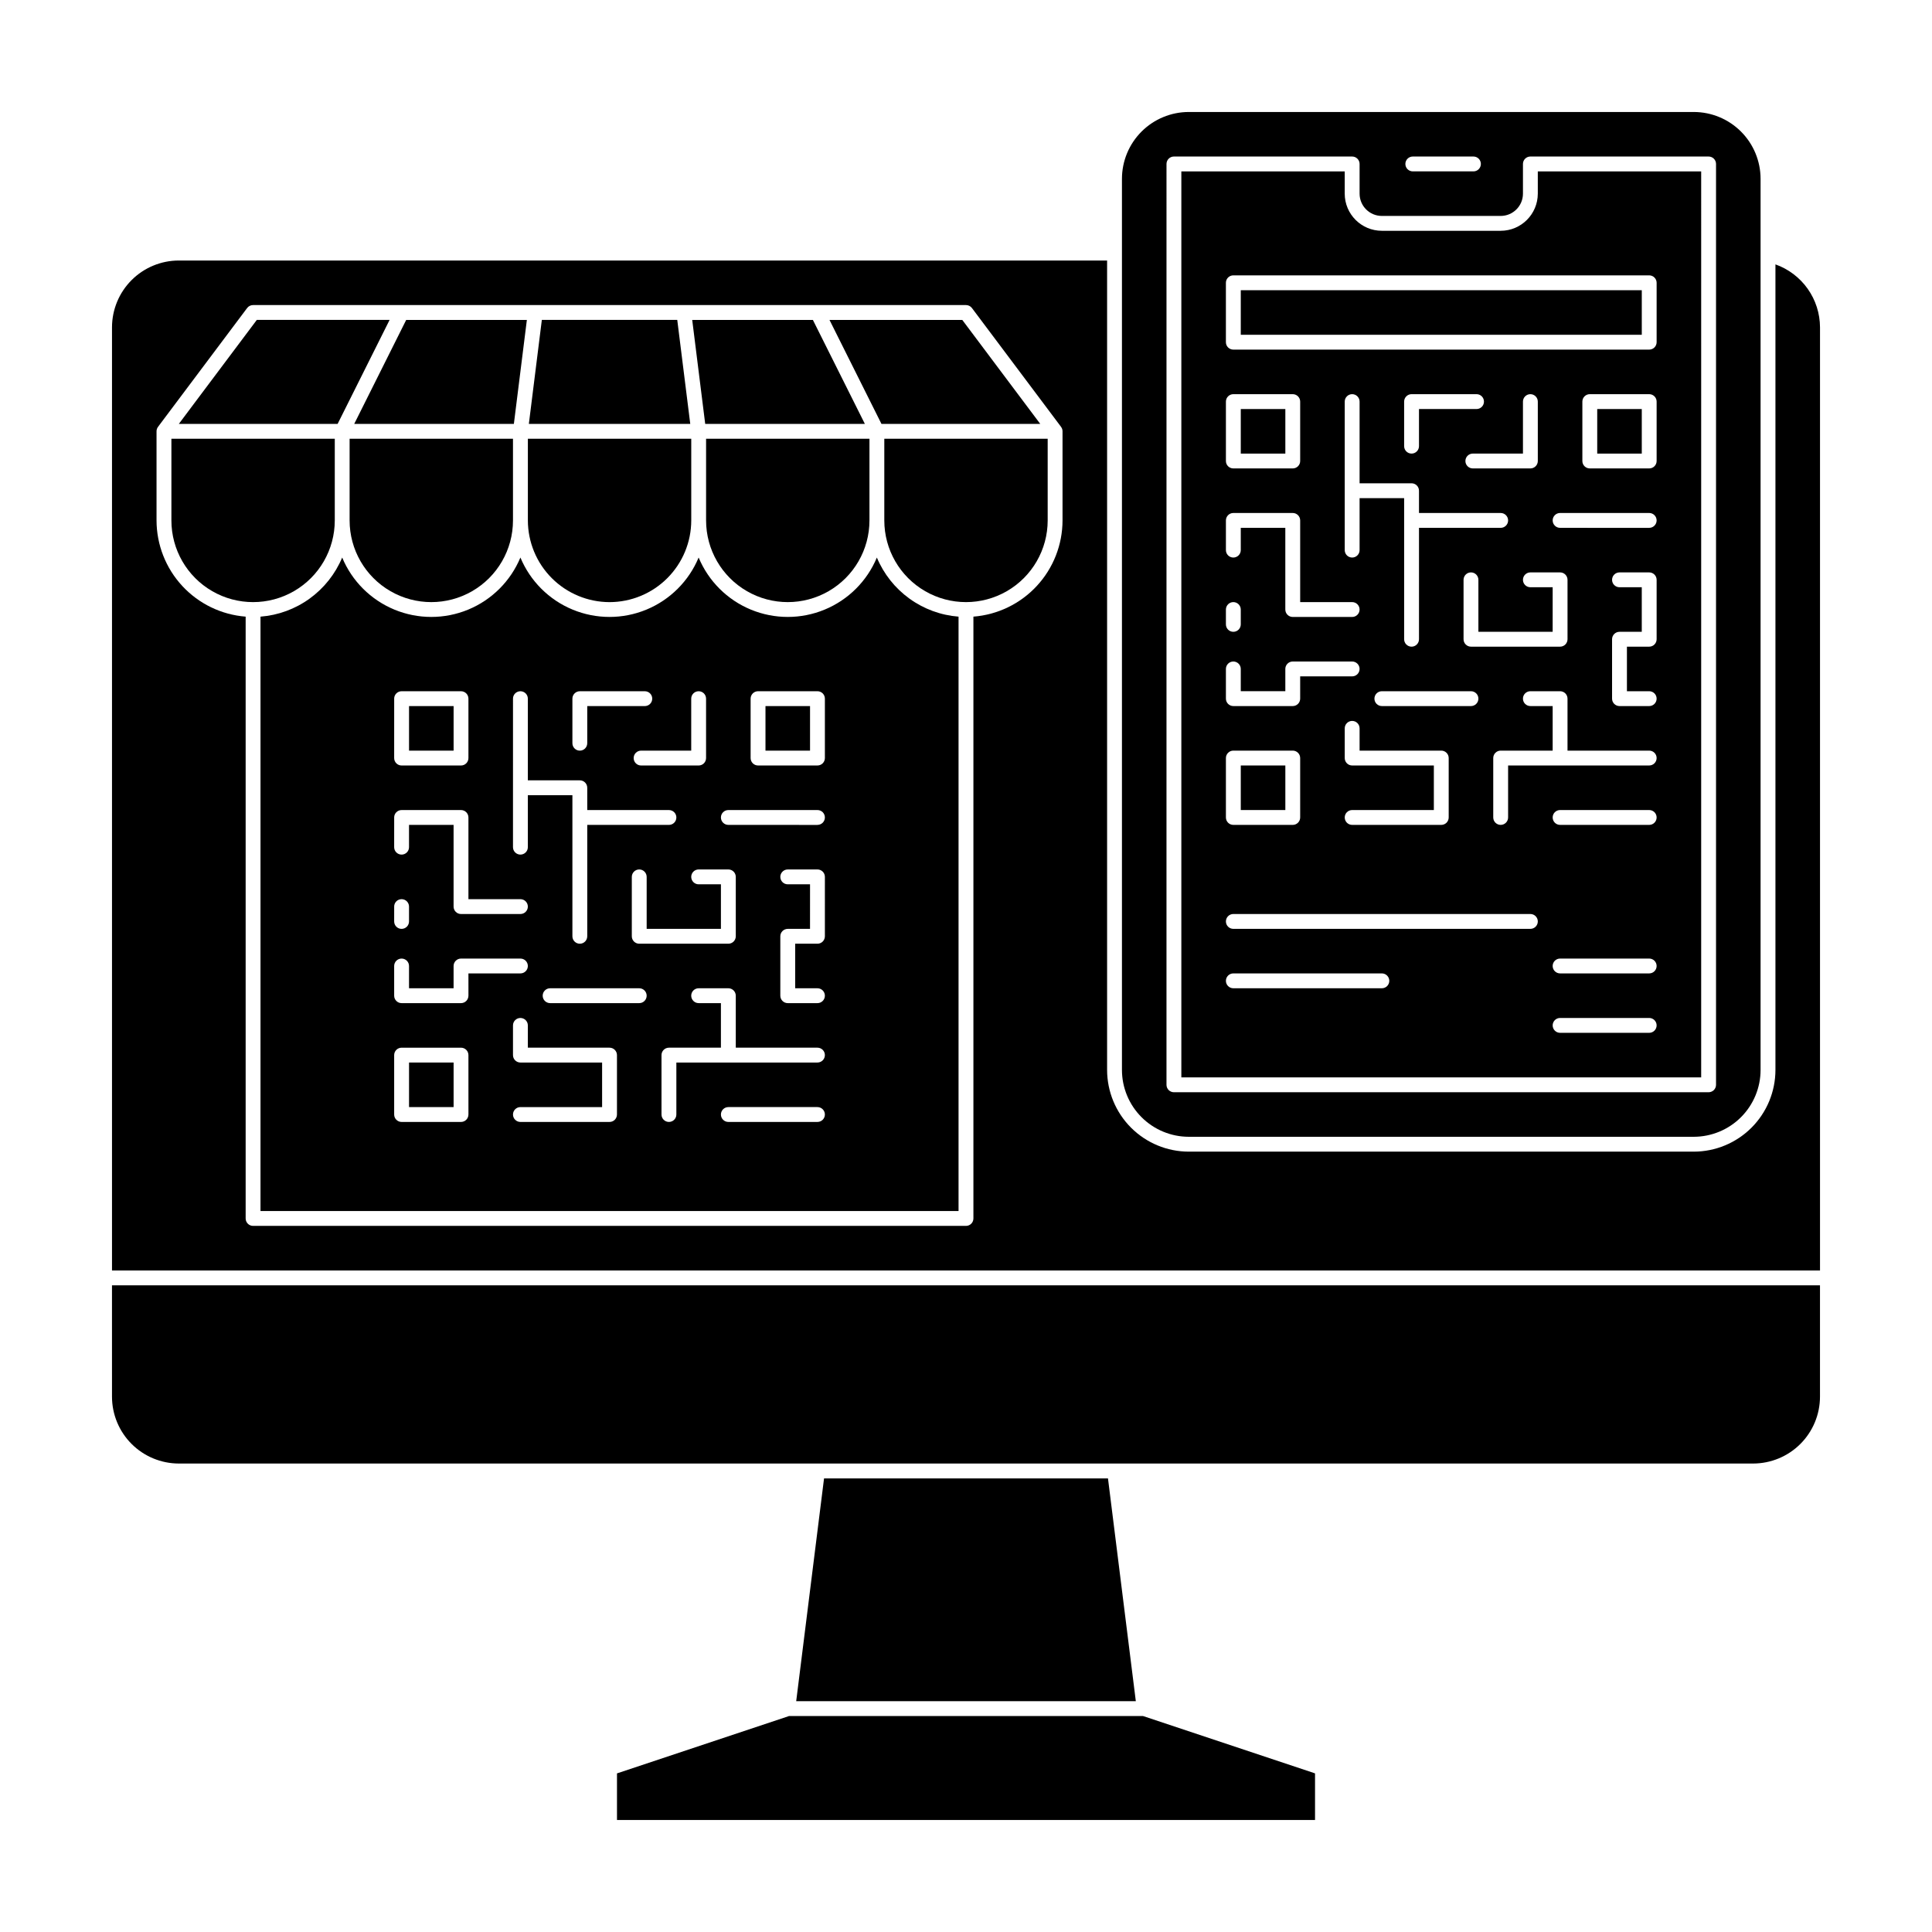 <?xml version="1.0" encoding="UTF-8"?>
<!-- Uploaded to: SVG Find, www.svgfind.com, Generator: SVG Find Mixer Tools -->
<svg fill="#000000" width="800px" height="800px" version="1.1" viewBox="144 144 512 512" xmlns="http://www.w3.org/2000/svg">
 <g>
  <path d="m280.18 256.34 3.445-27.555h-31.98l-13.773 27.555z"/>
  <path d="m331.12 281.92c0 7.734 4.129 14.883 10.824 18.746 6.699 3.867 14.949 3.867 21.648 0 6.699-3.863 10.824-11.012 10.824-18.746v-21.648h-43.297z"/>
  <path d="m305.54 303.57c5.738-0.008 11.242-2.289 15.301-6.348 4.059-4.059 6.34-9.562 6.348-15.301v-21.648h-43.297v21.648c0.008 5.738 2.289 11.242 6.348 15.301s9.559 6.34 15.301 6.348z"/>
  <path d="m323.48 228.78h-35.887l-3.441 27.555h42.773z"/>
  <path d="m236.65 281.92c0 7.734 4.129 14.883 10.824 18.746 6.699 3.867 14.953 3.867 21.648 0 6.699-3.863 10.824-11.012 10.824-18.746v-21.648h-43.297z"/>
  <path d="m232.72 281.92v-21.648h-43.297v21.648c0 7.734 4.125 14.883 10.824 18.746 6.699 3.867 14.949 3.867 21.648 0 6.699-3.863 10.824-11.012 10.824-18.746z"/>
  <path d="m247.25 228.78h-35.191l-20.664 27.555h42.078z"/>
  <path d="m373.2 256.34-13.777-27.555h-31.98l3.445 27.555z"/>
  <path d="m353.09 598.77-45.582 15.195v12.359h184.99v-12.359l-45.586-15.195z"/>
  <path d="m459.04 445.26h133.82c4.695-0.004 9.199-1.871 12.52-5.191 3.32-3.32 5.188-7.824 5.191-12.52v-236.16c-0.004-4.695-1.871-9.199-5.191-12.52-3.32-3.32-7.824-5.188-12.52-5.191h-133.82c-4.695 0.004-9.199 1.871-12.52 5.191-3.32 3.32-5.188 7.824-5.191 12.52v236.16c0.004 4.695 1.871 9.199 5.191 12.52 3.32 3.32 7.824 5.188 12.52 5.191zm59.367-259.78h16.074c1.086 0 1.965 0.883 1.965 1.969s-0.879 1.969-1.965 1.969h-16.074c-1.086 0-1.969-0.883-1.969-1.969s0.883-1.969 1.969-1.969zm-65.273 1.969c0-1.086 0.883-1.969 1.969-1.969h47.234c0.52 0 1.02 0.207 1.391 0.578 0.367 0.367 0.578 0.871 0.578 1.391v7.871c0 3.262 2.644 5.902 5.902 5.906h31.488c3.258-0.004 5.902-2.644 5.902-5.906v-7.871c0-1.086 0.883-1.969 1.969-1.969h47.234c0.52 0 1.02 0.207 1.391 0.578 0.367 0.367 0.574 0.871 0.574 1.391v244.04c0 0.52-0.207 1.02-0.574 1.391-0.371 0.367-0.871 0.574-1.391 0.574h-141.7c-1.086 0-1.969-0.879-1.969-1.965z"/>
  <path d="m594.83 189.42h-43.297v5.902c-0.008 5.434-4.406 9.836-9.84 9.84h-31.488c-5.434-0.004-9.836-4.406-9.84-9.84v-5.902h-43.297v240.1h137.76zm-125.95 61.008c0-1.086 0.883-1.969 1.969-1.969h15.742c0.523 0 1.023 0.207 1.391 0.578 0.371 0.367 0.578 0.867 0.578 1.391v15.746c0 0.52-0.207 1.02-0.578 1.391-0.367 0.367-0.867 0.574-1.391 0.574h-15.742c-1.086 0-1.969-0.879-1.969-1.965zm0 31.488c0-1.086 0.883-1.969 1.969-1.969h15.742c0.523 0 1.023 0.207 1.391 0.578 0.371 0.367 0.578 0.867 0.578 1.391v21.648h13.777c1.086 0 1.969 0.883 1.969 1.969 0 1.086-0.883 1.969-1.969 1.969h-15.746c-1.086 0-1.969-0.883-1.969-1.969v-21.648h-11.805v5.902c0 1.09-0.883 1.969-1.969 1.969-1.086 0-1.969-0.879-1.969-1.969zm49.199-9.84c0.523 0 1.023 0.207 1.391 0.578 0.371 0.367 0.578 0.867 0.578 1.391v5.902h21.648c1.086 0 1.969 0.883 1.969 1.969 0 1.086-0.883 1.969-1.969 1.969h-21.648v29.52c0 1.086-0.883 1.969-1.969 1.969s-1.969-0.883-1.969-1.969v-37.391h-11.805v13.777-0.004c0 1.09-0.883 1.969-1.969 1.969-1.09 0-1.969-0.879-1.969-1.969v-39.359c0-1.086 0.879-1.969 1.969-1.969 1.086 0 1.969 0.883 1.969 1.969v21.648zm-15.742 74.785c-1.09 0-1.969-0.883-1.969-1.969v-7.871c0-1.09 0.879-1.969 1.969-1.969 1.086 0 1.969 0.879 1.969 1.969v5.902h21.648-0.004c0.523 0 1.023 0.207 1.395 0.578 0.367 0.367 0.574 0.867 0.574 1.391v15.742c0 0.523-0.207 1.023-0.574 1.395-0.371 0.367-0.871 0.574-1.395 0.574h-23.613c-1.09 0-1.969-0.879-1.969-1.969 0-1.086 0.879-1.965 1.969-1.965h21.648v-11.809zm7.871-15.742v-0.004c-1.086 0-1.969-0.879-1.969-1.969 0-1.086 0.883-1.965 1.969-1.965h23.617c1.086 0 1.965 0.879 1.965 1.965 0 1.09-0.879 1.969-1.965 1.969zm23.617-15.742v-0.004c-1.09 0-1.969-0.883-1.969-1.969v-15.742c0-1.09 0.879-1.969 1.969-1.969 1.086 0 1.965 0.879 1.965 1.969v13.777h19.68l0.004-11.812h-5.906c-1.086 0-1.969-0.879-1.969-1.965 0-1.09 0.883-1.969 1.969-1.969h7.871c0.523 0 1.023 0.207 1.395 0.574 0.367 0.371 0.574 0.871 0.574 1.395v15.742c0 0.523-0.207 1.023-0.574 1.391-0.371 0.371-0.871 0.578-1.395 0.578zm17.711-49.199v-0.004c0 0.52-0.207 1.02-0.578 1.391-0.367 0.367-0.867 0.574-1.391 0.574h-15.25c-1.09 0-1.969-0.879-1.969-1.965 0-1.09 0.879-1.969 1.969-1.969h13.281v-13.777c0-1.086 0.883-1.969 1.969-1.969 1.086 0 1.969 0.883 1.969 1.969zm-16.234-13.777-15.254-0.004v9.84c0 1.086-0.883 1.969-1.969 1.969s-1.969-0.883-1.969-1.969v-11.809c0-1.086 0.883-1.969 1.969-1.969h17.223c1.086 0 1.965 0.883 1.965 1.969 0 1.086-0.879 1.969-1.965 1.969zm-66.422 53.133c0-1.086 0.883-1.969 1.969-1.969 1.086 0 1.969 0.883 1.969 1.969v3.938-0.004c0 1.09-0.883 1.969-1.969 1.969-1.086 0-1.969-0.879-1.969-1.969zm0 15.742c0-1.086 0.883-1.969 1.969-1.969 1.086 0 1.969 0.883 1.969 1.969v5.902h11.809v-5.902h-0.004c0-1.086 0.883-1.969 1.969-1.969h15.746c1.086 0 1.969 0.883 1.969 1.969 0 1.086-0.883 1.969-1.969 1.969h-13.777v5.902c0 0.523-0.207 1.023-0.578 1.395-0.367 0.367-0.867 0.574-1.391 0.574h-15.742c-1.086 0-1.969-0.879-1.969-1.969zm0 23.617c0-1.086 0.883-1.969 1.969-1.969h15.742c0.523 0 1.023 0.207 1.391 0.578 0.371 0.367 0.578 0.867 0.578 1.391v15.742c0 0.523-0.207 1.023-0.578 1.395-0.367 0.367-0.867 0.574-1.391 0.574h-15.742c-1.086 0-1.969-0.879-1.969-1.969zm41.328 61.008h-39.359c-1.086 0-1.969-0.883-1.969-1.969 0-1.086 0.883-1.969 1.969-1.969h39.359c1.086 0 1.969 0.883 1.969 1.969 0 1.086-0.883 1.969-1.969 1.969zm39.359-15.742h-78.719c-1.086 0-1.969-0.883-1.969-1.969 0-1.086 0.883-1.969 1.969-1.969h78.719c1.086 0 1.969 0.883 1.969 1.969 0 1.086-0.883 1.969-1.969 1.969zm31.488 27.551h-23.617c-1.086 0-1.965-0.883-1.965-1.969 0-1.086 0.879-1.969 1.965-1.969h23.617c1.086 0 1.969 0.883 1.969 1.969 0 1.086-0.883 1.969-1.969 1.969zm0-15.742-23.617-0.004c-1.086 0-1.965-0.879-1.965-1.965 0-1.09 0.879-1.969 1.965-1.969h23.617c1.086 0 1.969 0.879 1.969 1.969 0 1.086-0.883 1.965-1.969 1.965zm0-39.359-23.617-0.004c-1.086 0-1.965-0.879-1.965-1.969 0-1.086 0.879-1.965 1.965-1.965h23.617c1.086 0 1.969 0.879 1.969 1.965 0 1.09-0.883 1.969-1.969 1.969zm0-15.742-37.391-0.004v13.777-0.004c0 1.09-0.883 1.969-1.969 1.969-1.086 0-1.969-0.879-1.969-1.969v-15.742c0-1.086 0.883-1.969 1.969-1.969h13.777v-11.809h-5.906c-1.086 0-1.969-0.879-1.969-1.969 0-1.086 0.883-1.965 1.969-1.965h7.871c0.523 0 1.023 0.207 1.395 0.574 0.367 0.371 0.574 0.871 0.574 1.391v13.777h21.648c1.086 0 1.969 0.883 1.969 1.969 0 1.086-0.883 1.969-1.969 1.969zm1.969-33.457v-0.004c0 0.523-0.207 1.023-0.578 1.391-0.367 0.371-0.867 0.578-1.391 0.578h-5.902v11.809h5.902c1.086 0 1.969 0.879 1.969 1.965 0 1.09-0.883 1.969-1.969 1.969h-7.871c-1.086 0-1.969-0.879-1.969-1.969v-15.742c0-1.086 0.883-1.969 1.969-1.969h5.902v-11.809h-5.902c-1.086 0-1.969-0.879-1.969-1.965 0-1.09 0.883-1.969 1.969-1.969h7.871c0.523 0 1.023 0.207 1.391 0.574 0.371 0.371 0.578 0.871 0.578 1.395zm-1.969-29.52-23.617-0.004c-1.086 0-1.965-0.883-1.965-1.969 0-1.086 0.879-1.969 1.965-1.969h23.617c1.086 0 1.969 0.883 1.969 1.969 0 1.086-0.883 1.969-1.969 1.969zm1.969-17.711v-0.004c0 0.52-0.207 1.02-0.578 1.391-0.367 0.367-0.867 0.574-1.391 0.574h-15.742c-1.09 0-1.969-0.879-1.969-1.965v-15.746c0-1.086 0.879-1.969 1.969-1.969h15.742c0.523 0 1.023 0.207 1.391 0.578 0.371 0.367 0.578 0.867 0.578 1.391zm0-31.488v-0.004c0 0.52-0.207 1.02-0.578 1.391-0.367 0.367-0.867 0.574-1.391 0.574h-110.21c-1.086 0-1.969-0.879-1.969-1.965v-15.746c0-1.086 0.883-1.969 1.969-1.969h110.21c0.523 0 1.023 0.207 1.391 0.578 0.371 0.367 0.578 0.871 0.578 1.391z"/>
  <path d="m472.82 220.91h106.27v11.809h-106.27z"/>
  <path d="m419.68 256.34-20.664-27.555h-35.191l13.773 27.555z"/>
  <path d="m362.38 535.79-7.379 59.043h90.004l-7.379-59.043z"/>
  <path d="m252.4 331.12h11.809v11.809h-11.809z"/>
  <path d="m173.68 514.14c0.004 4.695 1.871 9.195 5.191 12.516 3.32 3.32 7.824 5.188 12.52 5.195h417.21c4.699-0.008 9.199-1.875 12.52-5.195 3.32-3.32 5.188-7.82 5.195-12.516v-29.523h-452.64z"/>
  <path d="m567.28 252.4h11.809v11.809h-11.809z"/>
  <path d="m472.82 252.4h11.809v11.809h-11.809z"/>
  <path d="m376.38 291.75c-2.606 6.254-7.582 11.219-13.844 13.805-6.258 2.586-13.289 2.586-19.547 0-6.258-2.586-11.238-7.551-13.844-13.805-2.602 6.254-7.582 11.219-13.84 13.805-6.258 2.586-13.289 2.586-19.547 0-6.262-2.586-11.238-7.551-13.844-13.805-2.606 6.254-7.582 11.219-13.84 13.805-6.262 2.586-13.289 2.586-19.551 0-6.258-2.586-11.238-7.551-13.84-13.805-1.82 4.352-4.805 8.113-8.621 10.879-3.82 2.766-8.328 4.422-13.027 4.789v157.52h184.99v-157.52c-4.699-0.367-9.207-2.023-13.027-4.789-3.82-2.766-6.805-6.527-8.621-10.879zm-41.328 98.41v-11.809h-5.906c-1.086 0-1.965-0.883-1.965-1.969 0-1.086 0.879-1.969 1.965-1.969h7.875c0.52 0 1.02 0.207 1.391 0.578 0.367 0.367 0.578 0.867 0.578 1.391v15.742c0 0.523-0.211 1.023-0.578 1.395-0.371 0.367-0.871 0.574-1.391 0.574h-23.617c-1.086 0-1.969-0.879-1.969-1.969v-15.742c0-1.086 0.883-1.969 1.969-1.969s1.969 0.883 1.969 1.969v13.777zm-7.871-47.23v-13.781c0-1.086 0.879-1.965 1.965-1.965 1.09 0 1.969 0.879 1.969 1.965v15.746c0 0.523-0.207 1.023-0.574 1.391-0.371 0.371-0.871 0.578-1.395 0.578h-15.25c-1.086 0-1.969-0.883-1.969-1.969 0-1.086 0.883-1.969 1.969-1.969zm-31.488-13.777v-0.004c0-1.086 0.879-1.965 1.969-1.965h17.219c1.086 0 1.969 0.879 1.969 1.965 0 1.09-0.883 1.969-1.969 1.969h-15.254v9.84c0 1.09-0.879 1.969-1.965 1.969-1.09 0-1.969-0.879-1.969-1.969zm-15.742 0-0.004-0.004c0-1.086 0.883-1.965 1.969-1.965 1.086 0 1.969 0.879 1.969 1.965v21.648h13.777c0.52 0 1.02 0.207 1.391 0.578 0.367 0.367 0.574 0.871 0.574 1.391v5.902h21.648v0.004c1.086 0 1.969 0.879 1.969 1.965 0 1.09-0.883 1.969-1.969 1.969h-21.648v29.52c0 1.09-0.879 1.969-1.965 1.969-1.09 0-1.969-0.879-1.969-1.969v-37.391h-11.809v13.777c0 1.086-0.883 1.965-1.969 1.965-1.086 0-1.969-0.879-1.969-1.965zm-31.488 0-0.004-0.004c0-1.086 0.883-1.965 1.969-1.965h15.746c0.52 0 1.02 0.207 1.391 0.574 0.367 0.371 0.574 0.871 0.574 1.391v15.746c0 0.523-0.207 1.023-0.574 1.391-0.371 0.371-0.871 0.578-1.391 0.578h-15.746c-1.086 0-1.969-0.883-1.969-1.969zm0 31.488-0.004-0.004c0-1.086 0.883-1.965 1.969-1.965h15.746c0.52 0 1.02 0.207 1.391 0.574 0.367 0.371 0.574 0.871 0.574 1.391v21.648h13.777c1.086 0 1.969 0.883 1.969 1.969 0 1.086-0.883 1.969-1.969 1.969h-15.742c-1.09 0-1.969-0.883-1.969-1.969v-21.648h-11.809v5.906c0 1.086-0.883 1.965-1.969 1.965-1.086 0-1.969-0.879-1.969-1.965zm0 23.617-0.004-0.004c0-1.086 0.883-1.969 1.969-1.969 1.086 0 1.969 0.883 1.969 1.969v3.938c0 1.086-0.883 1.969-1.969 1.969-1.086 0-1.969-0.883-1.969-1.969zm19.68 55.105-0.004-0.004c0 0.52-0.207 1.023-0.574 1.391-0.371 0.371-0.871 0.578-1.391 0.578h-15.746c-1.086 0-1.969-0.883-1.969-1.969v-15.746c0-1.086 0.883-1.965 1.969-1.965h15.746c0.52 0 1.02 0.207 1.391 0.574 0.367 0.371 0.574 0.871 0.574 1.391zm0-31.488-0.004-0.004c0 0.52-0.207 1.023-0.574 1.391-0.371 0.371-0.871 0.578-1.391 0.578h-15.746c-1.086 0-1.969-0.883-1.969-1.969v-7.871c0-1.09 0.883-1.969 1.969-1.969 1.086 0 1.969 0.879 1.969 1.969v5.902h11.809v-5.902c0-1.09 0.879-1.969 1.969-1.969h15.742c1.086 0 1.969 0.879 1.969 1.969 0 1.086-0.883 1.965-1.969 1.965h-13.777zm39.359 31.488v-0.004c0 0.52-0.211 1.023-0.578 1.391-0.367 0.371-0.871 0.578-1.391 0.578h-23.617c-1.086 0-1.969-0.883-1.969-1.969s0.883-1.969 1.969-1.969h21.648v-11.809h-21.648c-1.086 0-1.969-0.879-1.969-1.969v-7.871c0-1.086 0.883-1.969 1.969-1.969 1.086 0 1.969 0.883 1.969 1.969v5.902h21.648v0.004c0.52 0 1.023 0.207 1.391 0.574 0.367 0.371 0.578 0.871 0.578 1.391zm5.902-29.52-23.617-0.004c-1.086 0-1.969-0.883-1.969-1.969 0-1.086 0.883-1.969 1.969-1.969h23.617c1.086 0 1.969 0.883 1.969 1.969 0 1.086-0.883 1.969-1.969 1.969zm47.23 31.488-23.613-0.004c-1.09 0-1.969-0.883-1.969-1.969s0.879-1.969 1.969-1.969h23.617-0.004c1.09 0 1.969 0.883 1.969 1.969s-0.879 1.969-1.969 1.969zm0-15.742-37.391-0.008v13.777c0 1.086-0.883 1.969-1.969 1.969-1.086 0-1.969-0.883-1.969-1.969v-15.746c0-1.086 0.883-1.965 1.969-1.965h13.777v-11.809h-5.906c-1.086 0-1.965-0.883-1.965-1.969 0-1.086 0.879-1.969 1.965-1.969h7.875c0.52 0 1.02 0.207 1.391 0.578 0.367 0.367 0.578 0.867 0.578 1.391v13.777h21.648-0.004c1.09 0 1.969 0.879 1.969 1.965 0 1.09-0.879 1.969-1.969 1.969zm1.969-33.457v-0.008c0 0.523-0.207 1.023-0.574 1.395-0.371 0.367-0.871 0.574-1.395 0.574h-5.902v11.809h5.902c1.09 0 1.969 0.883 1.969 1.969 0 1.086-0.879 1.969-1.969 1.969h-7.871c-1.086 0-1.969-0.883-1.969-1.969v-15.746c0-1.086 0.883-1.965 1.969-1.965h5.902l0.004-11.809h-5.906c-1.086 0-1.969-0.883-1.969-1.969 0-1.086 0.883-1.969 1.969-1.969h7.871c0.523 0 1.023 0.207 1.395 0.578 0.367 0.367 0.574 0.867 0.574 1.391zm-1.969-29.52-23.613-0.008c-1.09 0-1.969-0.879-1.969-1.969 0-1.086 0.879-1.965 1.969-1.965h23.617-0.004c1.09 0 1.969 0.879 1.969 1.965 0 1.09-0.879 1.969-1.969 1.969zm1.969-17.711v-0.008c0 0.523-0.207 1.023-0.574 1.391-0.371 0.371-0.871 0.578-1.395 0.578h-15.742c-1.086 0-1.969-0.883-1.969-1.969v-15.746c0-1.086 0.883-1.965 1.969-1.965h15.742c0.523 0 1.023 0.207 1.395 0.574 0.367 0.371 0.574 0.871 0.574 1.391z"/>
  <path d="m252.4 425.58h11.809v11.809h-11.809z"/>
  <path d="m378.35 281.92c0 7.734 4.125 14.883 10.824 18.746 6.695 3.867 14.949 3.867 21.648 0 6.695-3.863 10.824-11.012 10.824-18.746v-21.648h-43.297z"/>
  <path d="m346.86 331.12h11.809v11.809h-11.809z"/>
  <path d="m614.51 214.06v213.49c-0.008 5.738-2.289 11.242-6.348 15.301-4.059 4.059-9.562 6.34-15.301 6.348h-133.82c-5.738-0.008-11.242-2.289-15.301-6.348-4.059-4.059-6.34-9.562-6.348-15.301v-214.51h-246c-4.695 0.004-9.199 1.871-12.52 5.191-3.32 3.32-5.188 7.824-5.191 12.52v249.94h452.64v-249.94c-0.012-3.66-1.148-7.227-3.262-10.215-2.113-2.984-5.102-5.246-8.547-6.473zm-188.93 67.855c-0.008 6.441-2.441 12.645-6.82 17.371-4.375 4.727-10.375 7.629-16.797 8.129v159.49c0 0.523-0.207 1.023-0.574 1.391-0.371 0.371-0.871 0.578-1.391 0.578h-188.93c-1.086 0-1.969-0.883-1.969-1.969v-159.49c-6.422-0.5-12.418-3.402-16.797-8.129-4.375-4.727-6.809-10.93-6.82-17.371v-23.617c0-0.426 0.141-0.84 0.402-1.18h-0.008l23.617-31.488c0.371-0.496 0.953-0.785 1.574-0.785h188.93c0.617 0 1.203 0.289 1.574 0.785l23.617 31.488h-0.008c0.258 0.34 0.398 0.754 0.398 1.18z"/>
  <path d="m472.82 346.86h11.809v11.809h-11.809z"/>
 </g>
</svg>